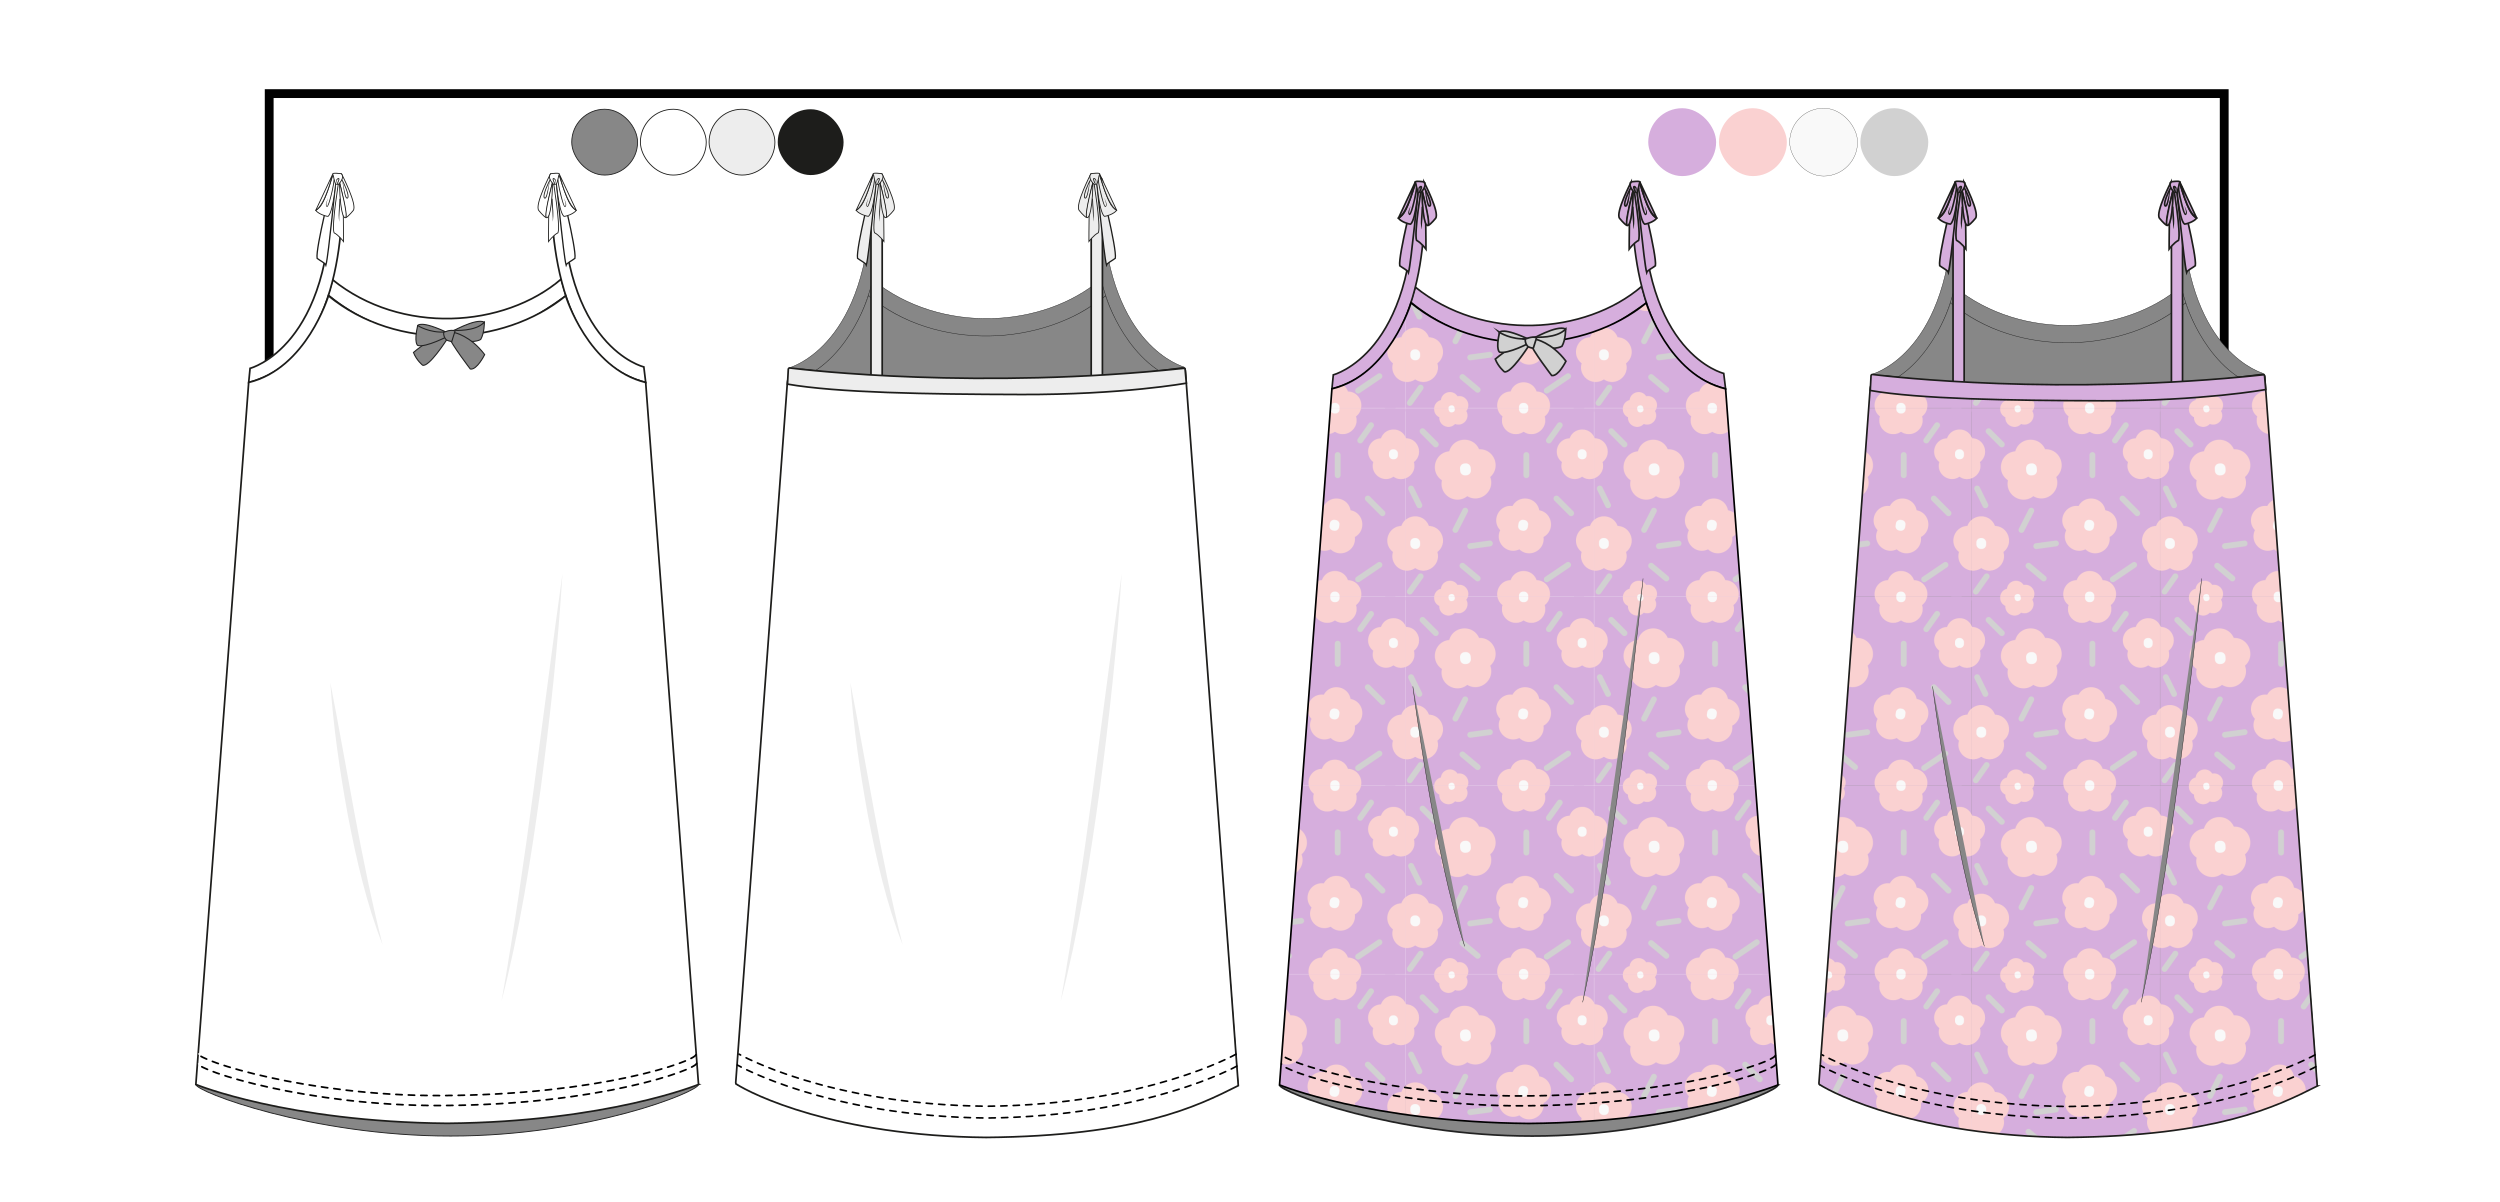 <?xml version="1.0" encoding="UTF-8"?> <svg xmlns="http://www.w3.org/2000/svg" xmlns:xlink="http://www.w3.org/1999/xlink" id="tabla_de_medidas" data-name="tabla de medidas" viewBox="0 0 1985.07 954.44"><defs><pattern id="Motivo_nuevo_3" data-name="Motivo nuevo 3" x="0" y="0" width="453.54" height="453.54" patternTransform="translate(-5775.63 -1024.18) scale(.33)" patternUnits="userSpaceOnUse" viewBox="0 0 453.54 453.54"><g><rect x="0" y="0" width="453.54" height="453.54" fill="none"></rect><g><g><path d="M124.49,425.96h0s0,0,0,0c19.75-4.51,33.73,18.88,20.41,34.14h0s0,0,0,0c10.39,17.38-7.53,37.91-26.16,29.96h0s0,0,0,0c-13.32,15.26-38.39,4.56-36.58-15.62h0s0,0,0,0c-18.63-7.95-16.19-35.1,3.55-39.61h0s0,0,0,0c1.81-20.17,28.38-26.25,38.77-8.86Z" fill="#fad1d1" stroke="#fad1d1" stroke-miterlimit="10" stroke-width="1.71"></path><path d="M113.4,462.97l-1.62.37c-3.5.8-6.99-1.39-7.79-4.89l-.75-3.27c-.8-3.5,1.39-6.99,4.89-7.79l1.62-.37c3.5-.8,6.99,1.39,7.79,4.89l.75,3.27c.8,3.5-1.39,6.99-4.89,7.79Z" fill="#f9f9f9"></path></g><g><path d="M314.27,414.76h0s0,0,0,0c30.9,0,43.74,39.54,18.75,57.7h0s0,0,0,0c9.55,29.39-24.09,53.82-49.08,35.66h0s0,0,0,0c-25,18.16-58.63-6.27-49.08-35.66h0s0,0,0,0c-25-18.16-12.15-57.7,18.75-57.7h0c9.55-29.39,51.12-29.39,60.67,0Z" fill="#fad1d1" stroke="#fad1d1" stroke-miterlimit="10" stroke-width="2.61"></path><rect x="272.74" y="441.06" width="22.38" height="24.97" rx="9.93" ry="9.93" fill="#f9f9f9"></rect></g></g><g><rect x="404.97" y="0" width="478.08" height="461.57" fill="#d6aedd"></rect><g><path d="M453.84,73.46h0s0,0,0,0c29.65,0,41.98,37.94,17.99,55.37h0s0,0,0,0c9.16,28.2-23.11,51.65-47.1,34.22h0s0,0,0,0c-23.99,17.43-56.26-6.02-47.1-34.22h0s0,0,0,0c-23.99-17.43-11.66-55.37,17.99-55.37h0c9.16-28.2,49.06-28.2,58.22,0Z" fill="#fad1d1" stroke="#fad1d1" stroke-miterlimit="10" stroke-width="2.5"></path><rect x="413.99" y="98.69" width="21.48" height="23.96" rx="9.53" ry="9.53" fill="#f9f9f9"></rect></g><path d="M508.49,284.62h0s0,0,0,0c32.42,0,45.9,41.48,19.67,60.54h0s0,0,0,0c10.02,30.83-25.27,56.47-51.5,37.41h0s0,0,0,0c-26.23,19.05-61.51-6.58-51.5-37.41h0s0,0,0,0c-26.23-19.05-12.75-60.54,19.67-60.54h0c10.02-30.83,53.64-30.83,63.65,0Z" fill="#fad1d1" stroke="#fad1d1" stroke-miterlimit="10" stroke-width="2.74"></path></g><g><rect x="-48.57" y="0" width="478.08" height="461.57" fill="#d6aedd"></rect><g><line x1="290.52" y1="112.37" x2="290.52" y2="161" fill="#d1d1d1"></line><line x1="290.52" y1="112.37" x2="290.52" y2="161" fill="none" stroke="#d1d1d1" stroke-linecap="round" stroke-miterlimit="10" stroke-width="14"></line></g><g><line x1="143.44" y1="246.3" x2="119.81" y2="292.69" fill="#d1d1d1"></line><line x1="143.44" y1="246.3" x2="119.81" y2="292.69" fill="none" stroke="#d1d1d1" stroke-linecap="round" stroke-miterlimit="10" stroke-width="14"></line></g><g><line x1="155.43" y1="331.65" x2="202.77" y2="325.2" fill="#d1d1d1"></line><line x1="155.43" y1="331.65" x2="202.77" y2="325.2" fill="none" stroke="#d1d1d1" stroke-linecap="round" stroke-miterlimit="10" stroke-width="14"></line></g><g><line x1="136.72" y1="378.79" x2="173.39" y2="409.42" fill="#d1d1d1"></line><line x1="136.72" y1="378.79" x2="173.39" y2="409.42" fill="none" stroke="#d1d1d1" stroke-linecap="round" stroke-miterlimit="10" stroke-width="14"></line></g><g><line x1="370.86" y1="40.67" x2="344.82" y2="77.44" fill="#d1d1d1"></line><line x1="370.86" y1="40.67" x2="344.82" y2="77.44" fill="none" stroke="#d1d1d1" stroke-linecap="round" stroke-miterlimit="10" stroke-width="14"></line></g><g><line x1="40.76" y1="55.12" x2="72.62" y2="86.98" fill="#d1d1d1"></line><line x1="40.76" y1="55.12" x2="72.62" y2="86.98" fill="none" stroke="#d1d1d1" stroke-linecap="round" stroke-miterlimit="10" stroke-width="14"></line></g><g><line x1="13.17" y1="192.99" x2="33.07" y2="233.42" fill="#d1d1d1"></line><line x1="13.17" y1="192.99" x2="33.07" y2="233.42" fill="none" stroke="#d1d1d1" stroke-linecap="round" stroke-miterlimit="10" stroke-width="14"></line></g><g><line x1="36.14" y1="404.29" x2="10.1" y2="441.06" fill="#d1d1d1"></line><line x1="36.14" y1="404.29" x2="10.1" y2="441.06" fill="none" stroke="#d1d1d1" stroke-linecap="round" stroke-miterlimit="10" stroke-width="14"></line></g><g><line x1="362.93" y1="217.09" x2="398.35" y2="252.51" fill="#d1d1d1"></line><line x1="362.93" y1="217.09" x2="398.35" y2="252.51" fill="none" stroke="#d1d1d1" stroke-linecap="round" stroke-miterlimit="10" stroke-width="14"></line></g><g><line x1="390.95" y1="376.77" x2="339.7" y2="411.44" fill="#d1d1d1"></line><line x1="390.95" y1="376.77" x2="339.7" y2="411.44" fill="none" stroke="#d1d1d1" stroke-linecap="round" stroke-miterlimit="10" stroke-width="14"></line></g><g><path d="M175.82,100.1h0s0,0,0,0c35.48-2.4,53.31,42.01,26.01,64.81h0s0,0,0,0c13.25,33.01-23.48,63.68-53.6,44.77h0s0,0,0,0c-27.3,22.8-67.82-2.65-59.14-37.14h0s0,0,0,0c-30.12-18.92-18.44-65.32,17.05-67.72h0s0,0,0,0c8.68-34.49,56.43-37.72,69.68-4.71Z" fill="#fad1d1" stroke="#fad1d1" stroke-miterlimit="10" stroke-width="3"></path><path d="M146.41,161.23l-2.9.2c-6.3.43-11.75-4.33-12.17-10.63l-.4-5.87c-.43-6.3,4.33-11.75,10.63-12.17l2.9-.2c6.3-.43,11.75,4.33,12.17,10.63l.4,5.87c.43,6.3-4.33,11.75-10.63,12.17Z" fill="#f9f9f9"></path></g><g><path d="M320.43,246.49h0s0,0,0,0c31.83,5.04,38.61,47.86,9.9,62.49h0s0,0,0,0c5.04,31.83-33.58,51.51-56.37,28.73h0s0,0,0,0c-28.71,14.63-59.37-16.02-44.74-44.73h0s0,0,0,0c-22.79-22.78-3.11-61.41,28.72-56.38h0s0,0,0,0c14.63-28.71,57.45-21.93,62.49,9.89Z" fill="#fad1d1" stroke="#fad1d1" stroke-miterlimit="10" stroke-width="2.72"></path><path d="M282.12,294.56l-2.6-.41c-5.65-.89-9.5-6.2-8.61-11.84l.83-5.27c.89-5.65,6.2-9.5,11.84-8.61l2.6.41c5.65.89,9.5,6.2,8.61,11.84l-.83,5.27c-.89,5.65-6.2,9.5-11.84,8.61Z" fill="#f9f9f9"></path></g><g><path d="M124.49-27.58h0s0,0,0,0c19.75-4.51,33.73,18.88,20.41,34.14h0s0,0,0,0c10.39,17.38-7.53,37.91-26.16,29.96h0s0,0,0,0c-13.32,15.26-38.39,4.56-36.58-15.62h0s0,0,0,0c-18.63-7.95-16.19-35.1,3.55-39.61h0s0,0,0,0c1.81-20.17,28.38-26.25,38.77-8.86Z" fill="#fad1d1" stroke="#fad1d1" stroke-miterlimit="10" stroke-width="1.71"></path><path d="M113.4,9.42l-1.62.37c-3.5.8-6.99-1.39-7.79-4.89l-.75-3.27c-.8-3.5,1.39-6.99,4.89-7.79l1.62-.37c3.5-.8,6.99,1.39,7.79,4.89l.75,3.27c.8,3.5-1.39,6.99-4.89,7.79Z" fill="#f9f9f9"></path></g><g><path d="M314.27-38.78h0s0,0,0,0c30.9,0,43.74,39.54,18.75,57.7h0s0,0,0,0c9.55,29.39-24.09,53.82-49.08,35.66h0s0,0,0,0c-25,18.16-58.63-6.27-49.08-35.66h0s0,0,0,0c-25-18.16-12.15-57.7,18.75-57.7h0c9.55-29.39,51.12-29.39,60.67,0Z" fill="#fad1d1" stroke="#fad1d1" stroke-miterlimit="10" stroke-width="2.61"></path><rect x="272.74" y="-12.48" width="22.38" height="24.97" rx="9.93" ry="9.93" fill="#f9f9f9"></rect></g><g><path d="M124.49,425.96h0s0,0,0,0c19.75-4.51,33.73,18.88,20.41,34.14h0s0,0,0,0c10.39,17.38-7.53,37.91-26.16,29.96h0s0,0,0,0c-13.32,15.26-38.39,4.56-36.58-15.62h0s0,0,0,0c-18.63-7.95-16.19-35.1,3.55-39.61h0s0,0,0,0c1.81-20.17,28.38-26.25,38.77-8.86Z" fill="#fad1d1" stroke="#fad1d1" stroke-miterlimit="10" stroke-width="1.71"></path><path d="M113.4,462.97l-1.62.37c-3.5.8-6.99-1.39-7.79-4.89l-.75-3.27c-.8-3.5,1.39-6.99,4.89-7.79l1.62-.37c3.5-.8,6.99,1.39,7.79,4.89l.75,3.27c.8,3.5-1.39,6.99-4.89,7.79Z" fill="#f9f9f9"></path></g><g><path d="M314.27,414.76h0s0,0,0,0c30.9,0,43.74,39.54,18.75,57.7h0s0,0,0,0c9.55,29.39-24.09,53.82-49.08,35.66h0s0,0,0,0c-25,18.16-58.63-6.27-49.08-35.66h0s0,0,0,0c-25-18.16-12.15-57.7,18.75-57.7h0c9.55-29.39,51.12-29.39,60.67,0Z" fill="#fad1d1" stroke="#fad1d1" stroke-miterlimit="10" stroke-width="2.61"></path><rect x="272.74" y="441.06" width="22.38" height="24.97" rx="9.93" ry="9.93" fill="#f9f9f9"></rect></g><g><path d="M.29,73.46h0s0,0,0,0c29.65,0,41.98,37.94,17.99,55.37h0s0,0,0,0c9.16,28.2-23.11,51.65-47.1,34.22h0s0,0,0,0c-23.99,17.43-56.26-6.02-47.1-34.22h0s0,0,0,0c-23.99-17.43-11.66-55.37,17.99-55.37h0c9.16-28.2,49.06-28.2,58.22,0Z" fill="#fad1d1" stroke="#fad1d1" stroke-miterlimit="10" stroke-width="2.5"></path><rect x="-39.56" y="98.69" width="21.48" height="23.96" rx="1.7" ry="1.7" fill="#f9f9f9"></rect></g><g><path d="M54.94,284.62h0s0,0,0,0c32.42,0,45.9,41.48,19.67,60.54h0s0,0,0,0c10.02,30.83-25.27,56.47-51.5,37.41h0s0,0,0,0c-26.23,19.05-61.51-6.58-51.5-37.41h0s0,0,0,0c-26.23-19.05-12.75-60.54,19.67-60.54h0c10.02-30.83,53.64-30.83,63.65,0Z" fill="#fad1d1" stroke="#fad1d1" stroke-miterlimit="10" stroke-width="2.74"></path><rect x="11.38" y="312.21" width="23.49" height="26.2" rx="10.42" ry="10.42" fill="#f9f9f9"></rect></g><g><path d="M453.84,73.46h0s0,0,0,0c29.65,0,41.98,37.94,17.99,55.37h0s0,0,0,0c9.16,28.2-23.11,51.65-47.1,34.22h0s0,0,0,0c-23.99,17.43-56.26-6.02-47.1-34.22h0s0,0,0,0c-23.99-17.43-11.66-55.37,17.99-55.37h0c9.16-28.2,49.06-28.2,58.22,0Z" fill="#fad1d1" stroke="#fad1d1" stroke-miterlimit="10" stroke-width="2.5"></path><rect x="413.99" y="98.69" width="21.48" height="23.96" rx="9.53" ry="9.53" fill="#f9f9f9"></rect></g><g><path d="M508.49,284.62h0s0,0,0,0c32.42,0,45.9,41.48,19.67,60.54h0s0,0,0,0c10.02,30.83-25.27,56.47-51.5,37.41h0s0,0,0,0c-26.23,19.05-61.51-6.58-51.5-37.41h0s0,0,0,0c-26.23-19.05-12.75-60.54,19.67-60.54h0c10.02-30.83,53.64-30.83,63.65,0Z" fill="#fad1d1" stroke="#fad1d1" stroke-miterlimit="10" stroke-width="2.74"></path><rect x="464.92" y="312.21" width="23.49" height="26.2" rx="10.42" ry="10.42" fill="#f9f9f9"></rect></g></g><g><path d="M.29,73.46h0s0,0,0,0c29.65,0,41.98,37.94,17.99,55.37h0s0,0,0,0c9.16,28.2-23.11,51.65-47.1,34.22h0s0,0,0,0c-23.99,17.43-56.26-6.02-47.1-34.22h0s0,0,0,0c-23.99-17.43-11.66-55.37,17.99-55.37h0c9.16-28.2,49.06-28.2,58.22,0Z" fill="#fad1d1" stroke="#fad1d1" stroke-miterlimit="10" stroke-width="2.5"></path><g><path d="M54.94,284.62h0s0,0,0,0c32.42,0,45.9,41.48,19.67,60.54h0s0,0,0,0c10.02,30.83-25.27,56.47-51.5,37.41h0s0,0,0,0c-26.23,19.05-61.51-6.58-51.5-37.41h0s0,0,0,0c-26.23-19.05-12.75-60.54,19.67-60.54h0c10.02-30.83,53.64-30.83,63.65,0Z" fill="#fad1d1" stroke="#fad1d1" stroke-miterlimit="10" stroke-width="2.74"></path><rect x="11.38" y="312.21" width="23.49" height="26.2" rx="10.42" ry="10.42" fill="#f9f9f9"></rect></g></g><rect x="404.97" y="-453.54" width="478.08" height="461.57" fill="#d6aedd"></rect><g><rect x="-48.57" y="-453.54" width="478.08" height="461.57" fill="#d6aedd"></rect><g><path d="M124.49-27.58h0s0,0,0,0c19.75-4.51,33.73,18.88,20.41,34.14h0s0,0,0,0c10.39,17.38-7.53,37.91-26.16,29.96h0s0,0,0,0c-13.32,15.26-38.39,4.56-36.58-15.62h0s0,0,0,0c-18.63-7.95-16.19-35.1,3.55-39.61h0s0,0,0,0c1.81-20.17,28.38-26.25,38.77-8.86Z" fill="#fad1d1" stroke="#fad1d1" stroke-miterlimit="10" stroke-width="1.71"></path><path d="M113.4,9.42l-1.62.37c-3.5.8-6.99-1.39-7.79-4.89l-.75-3.27c-.8-3.5,1.39-6.99,4.89-7.79l1.62-.37c3.5-.8,6.99,1.39,7.79,4.89l.75,3.27c.8,3.5-1.39,6.99-4.89,7.79Z" fill="#f9f9f9"></path></g><g><path d="M314.27-38.78h0s0,0,0,0c30.9,0,43.74,39.54,18.75,57.7h0s0,0,0,0c9.55,29.39-24.09,53.82-49.08,35.66h0s0,0,0,0c-25,18.16-58.63-6.27-49.08-35.66h0s0,0,0,0c-25-18.16-12.15-57.7,18.75-57.7h0c9.55-29.39,51.12-29.39,60.67,0Z" fill="#fad1d1" stroke="#fad1d1" stroke-miterlimit="10" stroke-width="2.61"></path><rect x="272.74" y="-12.48" width="22.38" height="24.97" rx="9.93" ry="9.93" fill="#f9f9f9"></rect></g></g></g></pattern></defs><g id="estampado_2" data-name="estampado 2"><polyline points="213.75 880.11 213.75 74.33 1766.09 74.33 1766.09 880.11" fill="none" stroke="#000" stroke-miterlimit="10" stroke-width="7"></polyline><path id="circulo" d="M554.66,861.09c0,5.74-86.59,40.96-196.81,40.96s-202.34-35.21-202.34-40.96" fill="#878787" stroke="#222" stroke-miterlimit="10" stroke-width=".75"></path><path d="M449.35,234.89c-48.54,34.82-58.11,29.48-95.45,33,0,0-47.4,4.17-93.42-33.63l3.67-12.07c54.23,43.84,136.02,38.34,181.43-.55l3.77,13.25Z" fill="#fff" stroke="#1d1d1b" stroke-miterlimit="10" stroke-width="1.38"></path><path d="M437.94,144.43c-.73,18.96-2.68,139.15,74.77,159.26l-1.49-12.34s-65.26-15.5-64.82-140.69c.01-3.69-2.4-6.96-5.93-8.02h0c-1.23-.37-2.47.51-2.52,1.79Z" fill="#fff" stroke="#1d1d1b" stroke-miterlimit="10" stroke-width="1.38"></path><path d="M271.56,145.01c.89,19.32,3.19,138.34-74.09,158.68l1.09-11.21s66.29-16.95,64.44-145.78c-.02-1.32.87-2.49,2.15-2.8l3.69-.91c1.34-.33,2.65.64,2.71,2.02Z" fill="#fff" stroke="#1d1d1b" stroke-miterlimit="10" stroke-width="1.38"></path><path id="del" d="M554.66,861.09s-72.24,29.67-199.37,30.88h-.41c-127.13-1.2-199.37-30.88-199.37-30.88l41.95-557.4c45.88-11.08,63.33-68.81,63.33-68.81,54.49,44.66,138.69,40.4,188.37.06,0,0,17.66,57.67,63.53,68.75l41.95,557.4Z" fill="#fff" stroke="#1d1d1b" stroke-miterlimit="10" stroke-width="1.38"></path><path d="M553.11,844.37c-.55,4.85-75.88,32.9-202.66,33.46-106.32.47-193.39-27.74-193.39-33.48" fill="#fff" stroke="#000" stroke-dasharray="4.95" stroke-linecap="round" stroke-miterlimit="10" stroke-width="1.38"></path><path d="M552.55,837.46c-.7,5.17-75.33,31.9-202.1,32.46-106.32.47-193.39-27.74-193.39-33.48" fill="#fff" stroke="#000" stroke-dasharray="4.95" stroke-linecap="round" stroke-miterlimit="10" stroke-width="1.38"></path><g><path d="M356.33,264.65s21.4-12.56,28.28-8.84l-6.14,9.28-45.9,3.08-.94-9.7s2.5-4.57,24.7,6.17Z" fill="#878787" stroke="#222" stroke-miterlimit="10" stroke-width=".86"></path><path d="M360.73,262.28s16.81,1.23,23.88-6.47c0,0,.1,8.51-2.92,13.75,0,0-6.91,4.57-22.62-1.55-2.84-1.23-4.49,1.96-4.49,1.96,0,0-13.91,21.76-19.03,20.01,0,0-4.83-3.86-7.27-10.14,0,0,19.41-15.98,25.17-16.26l7.28-1.32Z" fill="#878787" stroke="#222" stroke-miterlimit="10" stroke-width=".86"></path><path d="M331.63,258.48s9.29,6.05,21.81,5.12l7.07.41s12.89,2.32,24.34,17.55c0,0-6.12,12.45-11.41,11.46,0,0-14.92-19.37-17.41-26.26,0,0-17.92,9.38-24.31,7.56,0,0-3.28-1.74-.1-15.83Z" fill="#878787" stroke="#222" stroke-miterlimit="10" stroke-width=".86"></path><path d="M352.27,263.92s5.57-2.7,9.07-1.12c0,0-1.75,5.34-2.61,8.31,0,0-1.49.08-4.16-1.12,0,0-2.5-1.96-2.31-6.07Z" fill="#878787" stroke="#222" stroke-miterlimit="10" stroke-width=".86"></path></g><g><path d="M446.62,455.55s-21.35,218.76-48.39,339.38" fill="#fff"></path><path d="M446.62,455.55c-3.51,56.88-9.82,114.15-17.3,170.67-7.86,56.53-16.76,113.42-31.09,168.71,19.77-112.23,32.57-226.55,48.39-339.38h0Z" fill="#ededed"></path></g><g><path d="M262.27,541.96s16.92,134.38,41.51,208.16" fill="#fff"></path><path d="M262.27,541.96c13.54,69.32,24.14,139.65,41.51,208.16-13.01-32.98-20.85-67.98-27.57-102.72-6.37-34.77-11.54-70.16-13.94-105.44h0Z" fill="#ededed"></path></g><g><path d="M271.16,142.08c1.61,4.03,1.61,49.74,1.61,49.74,0,0-3.76-5.11-7.53-6.99-2.15-5.91,4.03-42.75,4.03-42.75" fill="#fff" stroke="#1d1d1b" stroke-miterlimit="10" stroke-width=".69"></path><path d="M264.17,143.42s-13.72,53.65-12.38,61.72c2.42,1.88,6.47,3.76,7.01,5.37,2.15-8.07,8.05-69.25,8.05-69.25l-2.69,2.15Z" fill="#fff" stroke="#1d1d1b" stroke-miterlimit="10" stroke-width="1.04"></path><path d="M271.19,138.03s12.79,24.68,9.3,29.1c-2.47,3.13-6.26,6.65-5.92,5.41,1.06-3.85-6.2-33.08-6.2-33.08l2.82-1.44Z" fill="#fff" stroke="#1d1d1b" stroke-miterlimit="10" stroke-width=".69"></path><path d="M264.48,138.46c-7.21,23.02-9.36,25.7-13.78,28.6,2.21,2.86,8.08,4.78,9.83,4.74,4.57-4.2,6.04-30.08,6.79-31.94l.75-1.86-3.59.44Z" fill="#fff" stroke="#1d1d1b" stroke-miterlimit="10" stroke-width=".69"></path><path d="M250.7,167.06l13.39-28.6s-5.7,24.14-13.39,28.6Z" fill="#fff" stroke="#1d1d1b" stroke-linejoin="round" stroke-width=".69"></path><path d="M274.37,172.86s-4.09,2.9-4.88-28.21c0,0,7.25,26.49,4.88,28.21Z" fill="#fff" stroke="#1d1d1b" stroke-miterlimit="10" stroke-width=".69"></path><path d="M270.94,137.93s-7.53-1.1-6.72.4c.92,1.71.66,4.35,2.24,7.78,1.88.54,1.98.53,1.98.53,0,0,6-5.47,2.5-8.7Z" fill="#fff" stroke="#1d1d1b" stroke-miterlimit="10" stroke-width=".69"></path><g><path d="M271.29,142.53c1.32,1.71,6.9,13.73,4.52,14.78-2.37,1.06-3.52-15.58-4.58-14.53" fill="#fff"></path><path d="M275.48,156.98c-.32-.23-.58-.82-.77-1.3-.19-.51-.35-1.03-.49-1.54-.28-1.02-.49-1.99-.69-2.9-.38-1.83-.7-3.38-.96-4.65-.27-1.27-.5-2.24-.71-2.88-.19-.65-.42-.94-.43-.92.37-.12,1.08,5.42,1.39,7.35.25,1.54.54,3.2.91,4.58.39,1.37.77,2.54,1.53,2.91.25.12.59.07.79-.07.22-.12.38-.32.46-.52.19-.4.21-.78.21-1.15,0-.73-.14-1.42-.29-2.1-.32-1.35-.77-2.65-1.25-3.93-.49-1.28-1.03-2.54-1.6-3.78-.59-1.24-1.16-2.47-1.95-3.66l-.55.4c.72,1.08,1.32,2.35,1.9,3.57.58,1.24,1.11,2.49,1.6,3.77.48,1.27.92,2.56,1.23,3.88.15.65.26,1.32.26,1.95-.01.31-.05.63-.17.83-.04.04-.07.08-.1.12-.04.02-.08.05-.12.07-.07.02-.1.02-.19-.03Z" fill="#1d1d1b" stroke="#1d1d1b" stroke-width=".02"></path></g><g><path d="M265.28,142.53c0,3.82-4.5,23.22-5.81,21.51-1.32-1.71.13-3.82,1.06-7.12" fill="#fff"></path><path d="M261.88,157.81c-.62,2.16-1.16,4.14-1.92,5.65-.09.17-.23.36-.3.4-.04,0,.07.02.03.01-.03-.03-.1-.14-.15-.21-.2-.31-.32-.65-.36-.99-.07-.69.09-1.36.25-1.94.35-1.17.62-2.07.8-2.68.17-.62.24-.94.24-.94,0,0-.11.31-.28.8-.19.49-.44,1.15-.72,1.88-.27.72-.58,1.51-.67,2.29-.13.78.13,1.53.41,1.94.05.08.08.18.26.28.18.11.41.02.5-.06.21-.16.31-.33.42-.5.21-.34.38-.69.53-1.04.3-.7.55-1.4.77-2.03.43-1.28.73-2.33.87-2.8.69-2.5,1.29-5.01,1.83-7.55.51-2.54,1.07-5.05,1.24-7.7h-.68c-.16,2.51-.72,5.09-1.23,7.61-.54,2.54-1.14,5.06-1.83,7.56Z" fill="#1d1d1b" stroke="#1d1d1b" stroke-width=".02"></path></g><g><path d="M269.89,157.73c.13,4.22-1.33,13.82-.4,18.43" fill="#fff"></path><path d="M269.03,167.28c-.18,2.76-.13,4.97.03,6.47.16,1.5.41,2.28.41,2.28,0,0-.1-.8-.12-1.74-.01-.94.03-2.02.05-2.59.09-1.8.26-3.86.3-4.45.18-3.15.55-6.27.53-9.47l-.68.02c.02,3.13-.34,6.31-.52,9.48Z" fill="#1d1d1b" stroke="#1d1d1b" stroke-width=".02"></path></g><g><path d="M267.64,146.24c.79-1.58,2.51-5.27.66-4.35-1.85.92-.92,3.03-1.32,4.09" fill="#fff"></path><path d="M268.45,141.47c-.83.29-1.39.98-1.5,1.63-.15.64-.06,1.16-.02,1.56.05.41.09.71.09.92,0,.21-.02.32-.02.32,0,0,.05-.1.09-.27.05-.17.07-.41.1-.67.04-.52.09-1.1.16-1.38.1-.45.32-.87.62-1.1.29-.24.61-.36.71-.39.18,0,.12-.11.1-.01.03.09.01.3-.02.48-.07.38-.21.78-.36,1.17-.3.78-.66,1.55-1.04,2.31l.61.3c.39-.78.75-1.57,1.07-2.4.15-.42.3-.83.39-1.3.04-.24.08-.47-.01-.81-.04-.17-.24-.4-.46-.43-.21-.04-.36,0-.49.04Z" fill="#1d1d1b" stroke="#1d1d1b" stroke-width=".02"></path></g></g><g><path d="M437.13,142.08c-1.61,4.03-1.61,49.74-1.61,49.74,0,0,3.76-5.11,7.53-6.99,2.15-5.91-4.03-42.75-4.03-42.75" fill="#fff" stroke="#1d1d1b" stroke-miterlimit="10" stroke-width=".69"></path><path d="M444.13,143.42s13.72,53.65,12.38,61.72c-2.42,1.88-6.47,3.76-7.01,5.37-2.15-8.07-8.05-69.25-8.05-69.25l2.69,2.15Z" fill="#fff" stroke="#1d1d1b" stroke-miterlimit="10" stroke-width="1.04"></path><path d="M437.1,138.03s-12.79,24.68-9.3,29.1c2.47,3.13,6.26,6.65,5.92,5.41-1.06-3.85,6.2-33.08,6.2-33.08l-2.82-1.44Z" fill="#fff" stroke="#1d1d1b" stroke-miterlimit="10" stroke-width=".69"></path><path d="M443.81,138.46c7.21,23.02,9.36,25.7,13.78,28.6-2.21,2.86-8.08,4.78-9.83,4.74-4.57-4.2-6.04-30.08-6.79-31.94l-.75-1.86,3.59.44Z" fill="#fff" stroke="#1d1d1b" stroke-miterlimit="10" stroke-width=".69"></path><path d="M457.59,167.06l-13.39-28.6s5.7,24.14,13.39,28.6Z" fill="#fff" stroke="#1d1d1b" stroke-linejoin="round" stroke-width=".69"></path><path d="M433.93,172.86s4.09,2.9,4.88-28.21c0,0-7.25,26.49-4.88,28.21Z" fill="#fff" stroke="#1d1d1b" stroke-miterlimit="10" stroke-width=".69"></path><path d="M437.35,137.93s7.53-1.1,6.72.4c-.92,1.71-.66,4.35-2.24,7.78-1.88.54-1.98.53-1.98.53,0,0-6-5.47-2.5-8.7Z" fill="#fff" stroke="#1d1d1b" stroke-miterlimit="10" stroke-width=".69"></path><g><path d="M437,142.53c-1.32,1.71-6.9,13.73-4.52,14.78,2.37,1.06,3.52-15.58,4.58-14.53" fill="#fff"></path><path d="M433.17,157.54c.35-.24.51-.53.66-.81.15-.28.26-.55.36-.83.2-.55.35-1.09.49-1.61.26-1.05.45-2.03.62-2.96.33-1.84.55-3.42.74-4.7.19-1.28.34-2.26.49-2.91.13-.66.32-.96.34-.95-.37-.13-1.42,5.37-1.82,7.27-.32,1.52-.67,3.16-1.07,4.5-.2.67-.41,1.26-.63,1.71-.21.45-.47.72-.57.75-.09.06-.28-.05-.38-.26-.11-.22-.15-.53-.14-.85,0-.63.12-1.29.27-1.94.31-1.3.75-2.58,1.23-3.85.48-1.26,1.01-2.51,1.59-3.74.58-1.21,1.17-2.47,1.88-3.55l-.55-.4c-.8,1.2-1.36,2.43-1.96,3.69-.58,1.25-1.12,2.52-1.61,3.81-.49,1.29-.94,2.6-1.25,3.97-.15.68-.28,1.38-.27,2.12.02.37.04.76.27,1.16.07.09.14.19.23.27.1.07.2.14.32.2.25.11.59.06.79-.08Z" fill="#1d1d1b" stroke="#1d1d1b" stroke-width=".02"></path></g><g><path d="M443.01,142.53c0,3.82,4.5,23.22,5.81,21.51,1.32-1.71-.13-3.82-1.06-7.12" fill="#fff"></path><path d="M445.77,157.99c.63,2.19,1.19,4.13,2.08,5.76.14.2.23.4.52.59.13.12.5.08.6-.08.11-.13.14-.2.21-.3.23-.39.36-.81.38-1.22.03-.81-.19-1.49-.38-2.08-.42-1.17-.8-2.02-1.02-2.62-.22-.6-.34-.91-.34-.91,0,0,.09.32.22.82.16.5.37,1.18.6,1.92.23.73.48,1.53.52,2.26.07.73-.19,1.33-.44,1.67-.05.08-.11.15-.1.13.03.06,0,.03.02,0,0,0-.02-.01-.04-.02-.09-.07-.19-.23-.28-.38-.17-.31-.32-.65-.45-1-.27-.69-.49-1.38-.69-2.02-.39-1.27-.67-2.33-.79-2.79-.68-2.48-1.28-4.99-1.82-7.51-.51-2.51-1.07-5.07-1.22-7.57h-.68c.17,2.68.74,5.21,1.25,7.77.55,2.55,1.15,5.08,1.85,7.59Z" fill="#1d1d1b" stroke="#1d1d1b" stroke-width=".02"></path></g><g><path d="M438.4,157.73c-.13,4.22,1.33,13.82.4,18.43" fill="#fff"></path><path d="M438.6,167.32c.18,2.75.3,4.93.31,6.42.01,1.49-.08,2.3-.08,2.3,0,0,.19-.78.31-1.73.11-.94.18-2.03.2-2.6.06-1.81-.03-3.9-.06-4.49-.18-3.15-.54-6.3-.53-9.41l-.68-.02c-.02,3.23.36,6.37.54,9.54Z" fill="#1d1d1b" stroke="#1d1d1b" stroke-width=".02"></path></g><g><path d="M440.65,146.24c-.79-1.58-2.51-5.27-.66-4.35,1.85.92.92,3.03,1.32,4.09" fill="#fff"></path><path d="M439.64,142.1c.59.22,1.02.65,1.17,1.15.18.49.19,1,.23,1.4.03.41.08.73.14.94.06.21.12.31.12.31,0,0-.03-.11-.03-.28-.01-.17,0-.41.03-.66.06-.51.12-1.11.08-1.44-.03-.52-.25-1.12-.63-1.48-.37-.37-.74-.52-.94-.59-.14-.03-.29-.08-.52,0-.23.07-.38.3-.42.46-.08.33-.03.56,0,.79.09.46.24.87.39,1.29.31.82.68,1.6,1.07,2.38l.61-.3c-.38-.77-.75-1.54-1.05-2.33-.15-.39-.28-.79-.36-1.18-.04-.19-.04-.39-.02-.47.02-.04-.02.01-.02,0,0,0,.07,0,.14.03Z" fill="#1d1d1b" stroke="#1d1d1b" stroke-width=".02"></path></g></g><g><g><path d="M878.05,234.89c-48.54,34.82-58.11,29.48-95.45,33,0,0-47.4,4.17-93.42-33.63l3.67-12.07c54.23,43.84,136.02,38.34,181.43-.55l3.77,13.25Z" fill="#878787" stroke="#222" stroke-miterlimit="10" stroke-width=".35"></path><path d="M866.63,144.43c-.73,18.95-2.68,139.15,74.77,159.26v-10.43c0-.85-.54-1.61-1.35-1.87-9.45-3.08-65.37-26.12-64.96-140.73.01-3.69-2.4-6.96-5.93-8.02h0c-1.23-.37-2.47.51-2.52,1.79Z" fill="#878787" stroke="#222" stroke-miterlimit="10" stroke-width=".35"></path><path d="M700.25,145.01c.89,19.32,3.19,138.34-74.09,158.68l-.19-10.73c0-.41.25-.78.65-.9,6.96-2.13,66.82-24.02,65.07-145.36-.02-1.32.87-2.49,2.15-2.8l3.69-.91c1.34-.33,2.65.64,2.71,2.02Z" fill="#878787" stroke="#222" stroke-miterlimit="10" stroke-width=".35"></path><path id="del-2" data-name="del" d="M983.35,861.09s-72.24,29.67-199.37,30.88h-.41c-127.13-1.2-199.37-30.88-199.37-30.88l41.95-557.4c45.88-11.08,63.33-68.81,63.33-68.81,54.49,44.66,138.69,40.4,188.37.06,0,0,17.66,57.67,63.53,68.75l41.95,557.4Z" fill="#878787" stroke="#222" stroke-miterlimit="10" stroke-width=".35"></path></g><path d="M691.59,144.21v155.09c0,2.43,1.99,4.39,4.45,4.39h0c2.46,0,4.45-1.97,4.45-4.39v-155.09c0-2.57-2.23-4.59-4.83-4.38h0c-2.3.19-4.08,2.09-4.08,4.38Z" fill="#ededed" stroke="#1d1d1b" stroke-miterlimit="10" stroke-width="1.37"></path><path d="M866.45,144.21v155.09c0,2.43,1.99,4.39,4.45,4.39h0c2.46,0,4.45-1.97,4.45-4.39v-155.09c0-2.57-2.23-4.59-4.83-4.38h0c-2.3.19-4.08,2.09-4.08,4.38Z" fill="#ededed" stroke="#1d1d1b" stroke-miterlimit="10" stroke-width="1.37"></path><path id="del-3" data-name="del" d="M983.24,862.04h0c-33.58,16.87-80.55,39.96-200.2,41.12h0c-119.94-1.16-186.34-34.57-198.28-42.3-.39-.25-.61-.69-.57-1.16l40.98-555.71c.48-6.48,6.26-11.25,12.71-10.51,194.68,22.55,106.53,22.67,300.94-1.29,1.2-.15,2.3.76,2.39,1.99,0,0,31.53,425.89,42.03,567.85Z" fill="#fff" stroke="#1d1d1b" stroke-linecap="round" stroke-miterlimit="10" stroke-width="1.39"></path><path id="del-4" data-name="del" d="M982.05,846.55s-71.41,39.98-198.44,41.19h0c-127.03-1.2-198.1-42.07-198.1-42.07" fill="none" stroke="#000" stroke-dasharray="4.94" stroke-linecap="round" stroke-miterlimit="10" stroke-width="1.33"></path><path id="del-5" data-name="del" d="M981.39,837.07s-70.74,40.12-197.78,41.32h0c-127.03-1.2-196.81-41.36-196.81-41.36" fill="none" stroke="#000" stroke-dasharray="4.94" stroke-linecap="round" stroke-miterlimit="10" stroke-width="1.33"></path><path d="M810.53,313.26c-74.66-.19-146.4-1.45-185.23-8.25l.62-11.77c.03-.65.61-1.13,1.25-1.05,14.01,1.72,150.11,17.49,312.85.26.5-.05.95.31.99.82l.98,10.98s-50.28,9.23-131.45,9.02Z" fill="#ededed" stroke="#1d1d1b" stroke-miterlimit="10" stroke-width="1.38"></path><g><path d="M700.26,142.02c1.61,4.03,1.61,49.74,1.61,49.74,0,0-3.76-5.11-7.53-6.99-2.15-5.91,4.03-42.75,4.03-42.75" fill="#ededed" stroke="#1d1d1b" stroke-miterlimit="10" stroke-width=".69"></path><path d="M693.27,143.37s-13.72,53.65-12.38,61.72c2.42,1.88,6.47,3.76,7.01,5.37,2.15-8.07,8.05-69.25,8.05-69.25l-2.69,2.15Z" fill="#ededed" stroke="#1d1d1b" stroke-miterlimit="10" stroke-width="1.04"></path><path d="M700.29,137.98s12.79,24.68,9.3,29.1c-2.47,3.13-6.26,6.65-5.92,5.41,1.06-3.85-6.2-33.08-6.2-33.08l2.82-1.44Z" fill="#ededed" stroke="#1d1d1b" stroke-miterlimit="10" stroke-width=".69"></path><path d="M693.58,138.41c-7.21,23.02-9.36,25.7-13.78,28.6,2.21,2.86,8.08,4.78,9.83,4.74,4.57-4.2,6.04-30.08,6.79-31.94l.75-1.86-3.59.44Z" fill="#ededed" stroke="#1d1d1b" stroke-miterlimit="10" stroke-width=".69"></path><path d="M679.8,167.01l13.39-28.6s-5.7,24.14-13.39,28.6Z" fill="#ededed" stroke="#1d1d1b" stroke-linejoin="round" stroke-width=".69"></path><path d="M703.47,172.81s-4.09,2.9-4.88-28.21c0,0,7.25,26.49,4.88,28.21Z" fill="#ededed" stroke="#1d1d1b" stroke-miterlimit="10" stroke-width=".69"></path><path d="M700.04,137.88s-7.53-1.1-6.72.4c.92,1.71.66,4.35,2.24,7.78,1.88.54,1.98.53,1.98.53,0,0,6-5.47,2.5-8.7Z" fill="#ededed" stroke="#1d1d1b" stroke-miterlimit="10" stroke-width=".69"></path><g><path d="M700.39,142.48c1.32,1.71,6.9,13.73,4.52,14.78-2.37,1.06-3.52-15.58-4.58-14.53" fill="#ededed"></path><path d="M704.58,156.93c-.32-.23-.58-.82-.77-1.3-.19-.51-.35-1.03-.49-1.54-.28-1.02-.49-1.99-.69-2.9-.38-1.83-.7-3.38-.96-4.65-.27-1.27-.51-2.24-.71-2.88-.19-.65-.42-.94-.43-.92.37-.12,1.08,5.42,1.39,7.35.25,1.54.54,3.2.91,4.58.39,1.37.77,2.54,1.53,2.91.25.12.59.07.79-.07.22-.12.38-.33.46-.52.19-.4.21-.78.21-1.15,0-.73-.14-1.42-.29-2.1-.32-1.35-.77-2.65-1.25-3.94-.49-1.28-1.03-2.54-1.6-3.78-.59-1.24-1.16-2.47-1.95-3.66l-.55.4c.72,1.09,1.32,2.35,1.9,3.57.58,1.24,1.11,2.49,1.6,3.77.48,1.27.92,2.56,1.23,3.88.15.65.26,1.32.26,1.95-.01.31-.05.63-.17.83-.04.04-.07.08-.1.12-.04.02-.08.05-.12.07-.07.02-.1.02-.19-.03Z" fill="#1d1d1b" stroke="#1d1d1b" stroke-width=".02"></path></g><g><path d="M694.38,142.48c0,3.82-4.5,23.22-5.81,21.51-1.32-1.71.13-3.82,1.06-7.12" fill="#ededed"></path><path d="M690.98,157.76c-.62,2.16-1.16,4.14-1.92,5.65-.09.17-.23.36-.3.4-.04,0,.07.02.03.01-.03-.03-.1-.14-.15-.2-.2-.31-.32-.65-.36-.99-.07-.69.09-1.36.24-1.94.35-1.17.62-2.07.8-2.68.17-.61.24-.94.24-.94,0,0-.11.31-.28.8-.19.49-.44,1.15-.72,1.88-.27.72-.58,1.51-.67,2.29-.13.78.13,1.53.41,1.94.05.08.08.18.26.29.18.11.41.02.5-.06.21-.16.31-.33.42-.5.21-.34.38-.69.53-1.04.3-.7.55-1.4.77-2.03.43-1.28.73-2.33.87-2.8.69-2.5,1.29-5.01,1.83-7.55.51-2.54,1.07-5.05,1.24-7.7h-.68c-.16,2.51-.72,5.09-1.23,7.61-.54,2.54-1.14,5.06-1.83,7.56Z" fill="#1d1d1b" stroke="#1d1d1b" stroke-width=".02"></path></g><g><path d="M698.99,157.67c.13,4.22-1.33,13.82-.4,18.43" fill="#ededed"></path><path d="M698.13,167.23c-.18,2.76-.13,4.97.03,6.47.16,1.5.41,2.28.41,2.28,0,0-.1-.8-.12-1.74-.01-.94.03-2.02.06-2.59.09-1.8.26-3.86.3-4.45.18-3.15.55-6.27.53-9.47l-.68.02c.02,3.13-.34,6.31-.52,9.48Z" fill="#1d1d1b" stroke="#1d1d1b" stroke-width=".02"></path></g><g><path d="M696.74,146.19c.79-1.58,2.51-5.27.66-4.35-1.85.92-.92,3.03-1.32,4.09" fill="#ededed"></path><path d="M697.55,141.42c-.83.29-1.39.98-1.5,1.63-.15.64-.06,1.16-.02,1.56.05.41.09.71.09.92,0,.21-.02.32-.02.32,0,0,.05-.1.09-.27.05-.17.07-.41.1-.67.04-.52.09-1.1.16-1.38.1-.45.32-.87.62-1.1.29-.24.61-.36.71-.39.18,0,.12-.11.1-.01.03.09.01.3-.02.48-.07.38-.21.78-.36,1.17-.3.78-.66,1.55-1.04,2.31l.61.3c.39-.78.75-1.57,1.07-2.4.15-.42.3-.83.39-1.3.04-.24.08-.47-.01-.81-.04-.17-.24-.4-.46-.43-.21-.04-.36,0-.49.04Z" fill="#1d1d1b" stroke="#1d1d1b" stroke-width=".02"></path></g></g><g><path d="M866.23,142.02c-1.61,4.03-1.61,49.74-1.61,49.74,0,0,3.76-5.11,7.53-6.99,2.15-5.91-4.03-42.75-4.03-42.75" fill="#ededed" stroke="#1d1d1b" stroke-miterlimit="10" stroke-width=".69"></path><path d="M873.22,143.37s13.72,53.65,12.38,61.72c-2.42,1.88-6.47,3.76-7.01,5.37-2.15-8.07-8.05-69.25-8.05-69.25l2.69,2.15Z" fill="#ededed" stroke="#1d1d1b" stroke-miterlimit="10" stroke-width="1.04"></path><path d="M866.2,137.98s-12.79,24.68-9.3,29.1c2.47,3.13,6.26,6.65,5.92,5.41-1.06-3.85,6.2-33.08,6.2-33.08l-2.82-1.44Z" fill="#ededed" stroke="#1d1d1b" stroke-miterlimit="10" stroke-width=".69"></path><path d="M872.91,138.41c7.21,23.02,9.36,25.7,13.78,28.6-2.21,2.86-8.08,4.78-9.83,4.74-4.57-4.2-6.04-30.08-6.79-31.94l-.75-1.86,3.59.44Z" fill="#ededed" stroke="#1d1d1b" stroke-miterlimit="10" stroke-width=".69"></path><path d="M886.69,167.01l-13.39-28.6s5.7,24.14,13.39,28.6Z" fill="#ededed" stroke="#1d1d1b" stroke-linejoin="round" stroke-width=".69"></path><path d="M863.02,172.81s4.09,2.9,4.88-28.21c0,0-7.25,26.49-4.88,28.21Z" fill="#ededed" stroke="#1d1d1b" stroke-miterlimit="10" stroke-width=".69"></path><path d="M866.45,137.88s7.53-1.1,6.72.4c-.92,1.71-.66,4.35-2.24,7.78-1.88.54-1.98.53-1.98.53,0,0-6-5.47-2.5-8.7Z" fill="#ededed" stroke="#1d1d1b" stroke-miterlimit="10" stroke-width=".69"></path><g><path d="M866.1,142.48c-1.32,1.71-6.9,13.73-4.52,14.78,2.37,1.06,3.52-15.58,4.58-14.53" fill="#ededed"></path><path d="M862.27,157.49c.35-.24.51-.53.66-.81.15-.28.26-.55.36-.83.2-.55.35-1.09.49-1.61.26-1.05.45-2.03.62-2.96.33-1.84.55-3.42.74-4.7.19-1.28.34-2.26.49-2.91.13-.66.32-.96.34-.95-.37-.13-1.42,5.37-1.82,7.27-.32,1.52-.67,3.16-1.07,4.5-.2.67-.41,1.26-.63,1.71-.21.45-.47.72-.57.75-.09.06-.28-.05-.38-.26-.11-.22-.15-.53-.14-.85,0-.63.12-1.29.27-1.94.31-1.3.75-2.58,1.23-3.85.48-1.26,1.01-2.51,1.59-3.74.58-1.21,1.17-2.47,1.88-3.55l-.55-.4c-.8,1.2-1.36,2.44-1.96,3.69-.58,1.25-1.12,2.52-1.61,3.81-.49,1.29-.94,2.6-1.25,3.97-.15.68-.28,1.38-.27,2.12.02.37.04.76.27,1.16.07.09.14.19.23.27.1.07.2.14.32.2.25.11.59.06.79-.08Z" fill="#1d1d1b" stroke="#1d1d1b" stroke-width=".02"></path></g><g><path d="M872.11,142.48c0,3.82,4.5,23.22,5.81,21.51,1.32-1.71-.13-3.82-1.06-7.12" fill="#ededed"></path><path d="M874.87,157.93c.63,2.19,1.19,4.13,2.08,5.76.14.2.23.4.52.59.13.12.5.08.6-.08.11-.13.14-.2.21-.3.23-.39.36-.81.38-1.22.03-.81-.19-1.49-.38-2.08-.42-1.17-.8-2.02-1.02-2.62-.22-.6-.34-.91-.34-.91,0,0,.09.32.22.82.16.5.37,1.18.6,1.92.23.73.48,1.53.52,2.26.07.73-.19,1.33-.44,1.67-.05.08-.11.15-.1.13.03.06,0,.03.02,0,0,0-.02-.01-.04-.02-.09-.07-.19-.23-.28-.38-.17-.31-.32-.65-.45-.99-.27-.69-.49-1.38-.69-2.02-.39-1.27-.67-2.33-.79-2.79-.68-2.48-1.28-4.99-1.82-7.51-.51-2.51-1.07-5.07-1.22-7.57h-.68c.17,2.68.74,5.21,1.25,7.77.55,2.55,1.15,5.08,1.85,7.59Z" fill="#1d1d1b" stroke="#1d1d1b" stroke-width=".02"></path></g><g><path d="M867.5,157.67c-.13,4.22,1.33,13.82.4,18.43" fill="#ededed"></path><path d="M867.7,167.27c.18,2.75.3,4.93.31,6.42.01,1.49-.08,2.3-.08,2.3,0,0,.19-.78.31-1.73.11-.94.18-2.03.2-2.6.06-1.81-.03-3.9-.06-4.49-.18-3.15-.54-6.3-.53-9.41l-.68-.02c-.02,3.23.36,6.37.54,9.54Z" fill="#1d1d1b" stroke="#1d1d1b" stroke-width=".02"></path></g><g><path d="M869.75,146.19c-.79-1.58-2.51-5.27-.66-4.35,1.85.92.92,3.03,1.32,4.09" fill="#ededed"></path><path d="M868.74,142.05c.59.22,1.02.65,1.17,1.15.18.49.19,1,.23,1.4.03.41.08.73.14.94.06.21.12.31.12.31,0,0-.03-.11-.03-.28-.01-.17,0-.41.03-.66.06-.51.12-1.11.08-1.44-.03-.52-.25-1.12-.63-1.48-.37-.37-.74-.52-.94-.59-.14-.03-.29-.08-.52,0-.23.07-.38.3-.41.46-.08.33-.03.56,0,.79.09.46.24.87.39,1.29.31.82.68,1.6,1.07,2.38l.61-.3c-.38-.76-.75-1.54-1.05-2.33-.15-.39-.28-.79-.36-1.18-.04-.19-.04-.39-.02-.47.02-.04-.02.01-.02,0,0,0,.07,0,.14.03Z" fill="#1d1d1b" stroke="#1d1d1b" stroke-width=".02"></path></g></g><path d="M675.2,541.96c13.54,69.32,24.14,139.65,41.51,208.16-13.01-32.98-20.85-67.98-27.57-102.72-6.37-34.77-11.54-70.16-13.94-105.44h0Z" fill="#ededed"></path><path d="M890.65,455.55c-3.51,56.88-9.82,114.15-17.3,170.67-7.86,56.53-16.76,113.42-31.09,168.71,19.77-112.23,32.57-226.55,48.39-339.38h0Z" fill="#ededed"></path></g><path id="circulo-2" data-name="circulo" d="M1411.77,861.45c0,5.69-85.86,40.61-195.15,40.61s-200.63-34.92-200.63-40.61" fill="#878787" stroke="#222" stroke-miterlimit="10" stroke-width="1.37"></path><path d="M1307.35,240.51c-48.13,34.53-57.62,29.23-94.65,32.72,0,0-47,4.13-92.63-33.35l3.64-11.97c53.78,43.47,134.88,38.01,179.9-.54l3.74,13.14Z" fill="#d6aedd" stroke="#1d1d1b" stroke-miterlimit="10" stroke-width="1.35"></path><path d="M1296.03,150.82c-.72,18.8-2.66,137.98,74.14,157.92l-1.48-12.23s-64.71-15.37-64.27-139.51c.01-3.66-2.38-6.9-5.88-7.95h0c-1.22-.37-2.45.51-2.5,1.78Z" fill="#d6aedd" stroke="#1d1d1b" stroke-miterlimit="10" stroke-width="1.35"></path><path d="M1131.05,151.4c.88,19.16,3.17,137.18-73.46,157.35l1.09-11.11s65.73-16.8,63.9-144.55c-.02-1.31.86-2.47,2.13-2.78l3.66-.9c1.33-.33,2.63.63,2.69,2Z" fill="#d6aedd" stroke="#1d1d1b" stroke-miterlimit="10" stroke-width="1.35"></path><path id="del-6" data-name="del" d="M1411.77,861.45s-71.63,29.42-197.69,30.62h-.41c-126.06-1.19-197.69-30.62-197.69-30.62l41.6-552.7c45.49-10.98,62.8-68.23,62.8-68.23,54.03,44.28,137.52,40.06,186.78.06,0,0,17.51,57.19,63,68.17l41.6,552.7Z" fill="url(#Motivo_nuevo_3)" stroke="#000" stroke-miterlimit="10" stroke-width="1.35"></path><path d="M1410.23,844.86c-.55,4.8-75.24,32.62-200.95,33.18-105.42.47-191.76-27.5-191.76-33.2" fill="none" stroke="#000" stroke-dasharray="4.9" stroke-linecap="round" stroke-miterlimit="10" stroke-width="1.37"></path><path d="M1409.68,838.02c-.69,5.13-74.69,31.63-200.4,32.19-105.42.47-191.76-27.5-191.76-33.2" fill="none" stroke="#000" stroke-dasharray="4.9" stroke-linecap="round" stroke-miterlimit="10" stroke-width="1.37"></path><g><path d="M1215.11,270.03s21.22-12.46,28.04-8.76l-6.09,9.21-45.51,3.05-.93-9.62s2.48-4.53,24.49,6.12Z" fill="#d1d1d1" stroke="#222" stroke-miterlimit="10" stroke-width="1.35"></path><path d="M1219.47,267.68s16.67,1.21,23.68-6.41c0,0,.1,8.44-2.9,13.64,0,0-6.85,4.53-22.43-1.53-2.82-1.22-4.45,1.95-4.45,1.95,0,0-13.8,21.57-18.87,19.84,0,0-4.79-3.82-7.21-10.05,0,0,19.24-15.84,24.95-16.12l7.22-1.31Z" fill="#d1d1d1" stroke="#222" stroke-miterlimit="10" stroke-width="1.35"></path><path d="M1190.62,263.91s9.21,6,21.63,5.08l7.02.41s12.78,2.3,24.13,17.4c0,0-6.07,12.35-11.31,11.36,0,0-14.8-19.21-17.27-26.04,0,0-17.77,9.3-24.1,7.49,0,0-3.25-1.73-.1-15.7Z" fill="#d1d1d1" stroke="#222" stroke-miterlimit="10" stroke-width="1.35"></path><path d="M1211.08,269.3s5.52-2.67,9-1.11c0,0-1.74,5.29-2.59,8.24,0,0-1.48.08-4.12-1.12,0,0-2.48-1.94-2.29-6.01Z" fill="#d1d1d1" stroke="#222" stroke-miterlimit="10" stroke-width="1.35"></path></g><path d="M1304.64,459.32s-21.17,216.92-47.98,336.52" fill="#878787" stroke="#222" stroke-miterlimit="10" stroke-width=".34"></path><path d="M1121.84,545s16.78,133.25,41.16,206.41" fill="#878787" stroke="#222" stroke-miterlimit="10" stroke-width=".34"></path><g><path d="M1130.65,148.48c1.6,4,1.6,49.32,1.6,49.32,0,0-3.73-5.06-7.46-6.93-2.13-5.86,4-42.39,4-42.39" fill="#d6aedd" stroke="#1d1d1b" stroke-miterlimit="10" stroke-width="1.35"></path><path d="M1123.72,149.82s-13.61,53.2-12.27,61.2c2.4,1.86,6.42,3.73,6.95,5.33,2.13-8,7.99-68.66,7.99-68.66l-2.67,2.13Z" fill="#d6aedd" stroke="#1d1d1b" stroke-miterlimit="10" stroke-width="1.35"></path><path d="M1130.69,144.48s12.69,24.47,9.22,28.86c-2.45,3.1-6.2,6.59-5.87,5.37,1.06-3.82-6.15-32.8-6.15-32.8l2.8-1.42Z" fill="#d6aedd" stroke="#1d1d1b" stroke-miterlimit="10" stroke-width="1.35"></path><path d="M1124.03,144.9c-7.15,22.82-9.28,25.49-13.67,28.36,2.19,2.84,8.02,4.74,9.75,4.7,4.53-4.17,5.99-29.83,6.73-31.67l.74-1.84-3.56.44Z" fill="#d6aedd" stroke="#1d1d1b" stroke-miterlimit="10" stroke-width="1.35"></path><path d="M1110.37,173.26l13.27-28.36s-5.65,23.94-13.27,28.36Z" fill="#d6aedd" stroke="#1d1d1b" stroke-linecap="round" stroke-linejoin="round" stroke-width="1.35"></path><path d="M1133.84,179.01s-4.05,2.88-4.84-27.97c0,0,7.19,26.27,4.84,27.97Z" fill="#d6aedd" stroke="#1d1d1b" stroke-miterlimit="10" stroke-width="1.35"></path><path d="M1130.44,144.38s-7.47-1.09-6.67.39c.92,1.7.65,4.31,2.22,7.71,1.87.53,1.96.52,1.96.52,0,0,5.95-5.43,2.48-8.63Z" fill="#d6aedd" stroke="#1d1d1b" stroke-miterlimit="10" stroke-width="1.35"></path><g><path d="M1130.79,148.93c1.31,1.7,6.84,13.61,4.48,14.66-2.35,1.05-3.49-15.45-4.54-14.41" fill="#d6aedd"></path><path d="M1135.11,162.99c-.05-.03-.21-.22-.32-.43-.12-.21-.22-.46-.31-.7-.19-.49-.34-1-.48-1.49-.28-1-.5-1.96-.71-2.85-.42-1.8-.77-3.34-1.06-4.59-.31-1.25-.58-2.21-.82-2.84-.22-.64-.47-.92-.48-.9.37-.11.9,5.39,1.17,7.32.21,1.54.48,3.19.83,4.59.18.7.37,1.33.62,1.87.24.52.54,1.01,1.05,1.24.33.16.83.09,1.07-.09.28-.15.49-.42.59-.65.22-.48.24-.9.24-1.28,0-.77-.14-1.47-.3-2.15-.32-1.36-.77-2.66-1.26-3.94-.49-1.28-1.02-2.54-1.6-3.77-.6-1.25-1.14-2.44-1.97-3.68l-1.08.78c.68,1.02,1.28,2.29,1.85,3.49.57,1.22,1.1,2.46,1.58,3.71.47,1.25.91,2.52,1.21,3.8.14.63.26,1.28.25,1.86,0,.27-.05.56-.12.66-.02.01-.03.03-.04.05-.01,0-.02.01-.02.01.01-.02.14,0,.1,0Z" fill="#1d1d1b" stroke="#1d1d1b" stroke-width=".03"></path></g><g><path d="M1124.83,148.93c0,3.79-4.46,23.02-5.76,21.33-1.31-1.7.13-3.79,1.05-7.06" fill="#d6aedd"></path><path d="M1121.14,164c-.6,2.12-1.13,4.11-1.83,5.56-.07.16-.22.33-.2.31,0,0,.07-.03.17-.02.09.01.16.07.17.08.01.02-.08-.11-.12-.16-.18-.27-.3-.56-.35-.87-.08-.63.05-1.29.18-1.86.29-1.16.56-2.07.69-2.69.14-.62.19-.95.19-.95,0,0-.12.3-.3.79-.2.48-.48,1.13-.77,1.84-.29.71-.62,1.48-.74,2.29-.15.8.1,1.62.39,2.06l.08.14c.06.06.1.15.24.22.27.16.62.03.73-.07.26-.2.37-.38.49-.55.23-.35.4-.71.56-1.06.32-.7.58-1.39.81-2.03.45-1.27.76-2.32.89-2.78.68-2.48,1.28-4.98,1.82-7.5.27-1.26.52-2.52.74-3.79.21-1.28.44-2.53.49-3.91l-1.33-.02c-.05,1.19-.27,2.48-.48,3.73-.22,1.26-.47,2.52-.73,3.77-.53,2.51-1.13,5.01-1.81,7.47Z" fill="#1d1d1b" stroke="#1d1d1b" stroke-width=".03"></path></g><g><path d="M1129.4,164c.13,4.18-1.32,13.7-.4,18.28" fill="#d6aedd"></path><path d="M1128.22,173.45c-.18,2.75-.05,4.96.19,6.45.24,1.5.57,2.25.57,2.25,0,0-.06-.8-.03-1.73.03-.93.13-2,.18-2.56.17-1.77.36-3.82.41-4.39.18-3.12.54-6.2.52-9.42l-1.33.04c.02,3.06-.33,6.22-.51,9.37Z" fill="#1d1d1b" stroke="#1d1d1b" stroke-width=".03"></path></g><g><path d="M1127.17,152.61c.79-1.57,2.48-5.23.65-4.31-1.83.91-.91,3.01-1.31,4.05" fill="#d6aedd"></path><path d="M1127.87,147.58c-.94.32-1.55,1.13-1.65,1.85-.13.71,0,1.22.08,1.63.09.4.17.7.2.9.04.21.03.32.03.32,0,0,.06-.09.11-.27.06-.17.11-.41.16-.67.08-.52.19-1.08.28-1.34.14-.42.35-.74.6-.91.24-.18.55-.28.59-.28.02,0,.01,0,.02,0,0,0,.01.01,0-.08-.02-.11,0-.23.02-.27.04-.1,0,.03-.26.09-.09.03-.09,0-.08.02v.02s0,.08,0,.08c0,.07-.02.15-.03.23-.07.34-.2.73-.34,1.11-.29.76-.64,1.52-1.02,2.27l1.19.59c.39-.78.75-1.57,1.07-2.41.16-.42.3-.85.4-1.34.03-.26.1-.51-.02-.96-.05-.23-.37-.59-.69-.63-.3-.06-.5,0-.65.05Z" fill="#1d1d1b" stroke="#1d1d1b" stroke-width=".03"></path></g></g><g><path d="M1295.23,148.48c-1.6,4-1.6,49.32-1.6,49.32,0,0,3.73-5.06,7.46-6.93,2.13-5.86-4-42.39-4-42.39" fill="#d6aedd" stroke="#1d1d1b" stroke-miterlimit="10" stroke-width="1.35"></path><path d="M1302.16,149.82s13.61,53.2,12.27,61.2c-2.4,1.86-6.42,3.73-6.95,5.33-2.13-8-7.99-68.66-7.99-68.66l2.67,2.13Z" fill="#d6aedd" stroke="#1d1d1b" stroke-miterlimit="10" stroke-width="1.35"></path><path d="M1295.2,144.48s-12.69,24.47-9.22,28.86c2.45,3.1,6.2,6.59,5.87,5.37-1.06-3.82,6.15-32.8,6.15-32.8l-2.8-1.42Z" fill="#d6aedd" stroke="#1d1d1b" stroke-miterlimit="10" stroke-width="1.35"></path><path d="M1301.85,144.9c7.15,22.82,9.28,25.49,13.67,28.36-2.19,2.84-8.02,4.74-9.75,4.7-4.53-4.17-5.99-29.83-6.73-31.67l-.74-1.84,3.56.44Z" fill="#d6aedd" stroke="#1d1d1b" stroke-miterlimit="10" stroke-width="1.35"></path><path d="M1315.52,173.26l-13.27-28.36s5.65,23.94,13.27,28.36Z" fill="#d6aedd" stroke="#1d1d1b" stroke-linejoin="round" stroke-width="1.35"></path><path d="M1292.05,179.01s4.05,2.88,4.84-27.97c0,0-7.19,26.27-4.84,27.97Z" fill="#d6aedd" stroke="#1d1d1b" stroke-miterlimit="10" stroke-width="1.35"></path><path d="M1295.45,144.38s7.47-1.09,6.67.39c-.92,1.7-.65,4.31-2.22,7.71-1.87.53-1.96.52-1.96.52,0,0-5.95-5.43-2.48-8.63Z" fill="#d6aedd" stroke="#1d1d1b" stroke-miterlimit="10" stroke-width="1.35"></path><g><path d="M1295.1,148.93c-1.31,1.7-6.84,13.61-4.48,14.66,2.35,1.05,3.49-15.45,4.54-14.41" fill="#d6aedd"></path><path d="M1291.47,164.09c.44-.31.6-.63.77-.92.16-.29.27-.58.37-.86.2-.56.35-1.1.48-1.63.26-1.05.43-2.04.58-2.96.29-1.84.47-3.41.62-4.68.15-1.27.26-2.25.37-2.9.1-.66.27-.96.29-.96-.36-.14-1.58,5.3-2.01,7.17-.35,1.5-.73,3.11-1.14,4.42-.2.65-.42,1.23-.63,1.64-.1.2-.21.37-.29.46-.04.05-.08.08-.1.1,0,0-.02.02-.02.01h0s.02.06.03.06c.04.08.03.15.03.1-.02.01.08-.21.05-.17-.01,0-.04-.02-.07-.09-.07-.13-.11-.41-.11-.7,0-.58.12-1.22.26-1.85.3-1.27.73-2.53,1.2-3.77.48-1.24,1-2.48,1.56-3.69.56-1.19,1.17-2.45,1.84-3.47l-1.08-.78c-.83,1.25-1.38,2.46-1.97,3.71-.58,1.25-1.11,2.51-1.6,3.8-.49,1.29-.93,2.6-1.25,3.98-.15.69-.28,1.4-.28,2.18.02.4.03.82.31,1.31.08.12.18.24.28.35.13.09.26.19.41.25.33.15.82.07,1.07-.11Z" fill="#1d1d1b" stroke="#1d1d1b" stroke-width=".03"></path></g><g><path d="M1301.06,148.93c0,3.79,4.46,23.02,5.76,21.33,1.31-1.7-.13-3.79-1.05-7.06" fill="#d6aedd"></path><path d="M1303.49,164.35c.63,2.18,1.2,4.1,2.14,5.76.15.21.24.42.62.67.1.05.26.13.47.1.19-.02.36-.14.44-.23.15-.18.15-.23.23-.35.24-.42.37-.89.38-1.32.02-.86-.23-1.54-.44-2.13-.46-1.15-.87-1.98-1.12-2.57-.25-.58-.38-.88-.38-.88,0,0,.08.32.2.82.14.5.33,1.18.54,1.92.2.73.42,1.53.44,2.22.04.7-.21,1.22-.45,1.52l-.07.09s.15.16.14.16c.03.06,0,.04.02-.02,0-.05.02-.04.05-.11.01-.03.03-.06.04-.08h0s-.14-.17-.21-.31c-.15-.29-.29-.63-.41-.96-.25-.67-.46-1.36-.64-1.99-.37-1.26-.63-2.31-.75-2.76-.67-2.45-1.27-4.93-1.8-7.42-.26-1.25-.51-2.49-.73-3.74-.21-1.24-.43-2.52-.48-3.7l-1.33.02c.06,1.39.29,2.64.5,3.93.23,1.28.48,2.55.75,3.82.54,2.53,1.15,5.05,1.84,7.55Z" fill="#1d1d1b" stroke="#1d1d1b" stroke-width=".03"></path></g><g><path d="M1296.49,164c-.13,4.18,1.32,13.7.4,18.28" fill="#d6aedd"></path><path d="M1296.36,173.53c.2,2.71.36,4.86.47,6.33.09,1.47.08,2.29.08,2.29,0,0,.23-.77.39-1.71.16-.93.28-2.02.31-2.59.13-1.81.08-3.89.05-4.47-.18-3.12-.54-6.27-.52-9.3l-1.33-.04c-.01,3.24.36,6.35.54,9.49Z" fill="#1d1d1b" stroke="#1d1d1b" stroke-width=".03"></path></g><g><path d="M1298.72,152.61c-.79-1.57-2.48-5.23-.65-4.31,1.83.91.91,3.01,1.31,4.05" fill="#d6aedd"></path><path d="M1297.62,148.82c.47.19.84.49,1,.91.19.42.25.92.33,1.32.07.4.16.73.24.94.09.21.17.3.17.3,0,0-.02-.11,0-.28,0-.17.05-.4.09-.65.11-.5.22-1.11.2-1.46,0-.54-.21-1.24-.63-1.65-.41-.42-.79-.6-1.05-.69-.17-.04-.37-.11-.71,0-.35.1-.58.47-.62.68-.1.44-.03.68,0,.94.1.49.25.91.4,1.33.32.83.68,1.61,1.07,2.39l1.19-.59c-.38-.75-.74-1.51-1.03-2.28-.14-.38-.28-.77-.34-1.11-.04-.16-.02-.35-.03-.31.01.03-.14.21-.25.21-.09.02-.08,0-.03.02Z" fill="#1d1d1b" stroke="#1d1d1b" stroke-width=".03"></path></g></g><g><path d="M1735.66,240.51c-48.13,34.53-57.62,29.23-94.65,32.72,0,0-47,4.13-92.63-33.35l3.64-11.97c53.78,43.47,134.88,38.01,179.9-.54l3.74,13.14Z" fill="#878787" stroke="#222" stroke-miterlimit="10" stroke-width=".34"></path><path d="M1724.34,150.82c-.72,18.8-2.66,137.98,74.14,157.92v-10.34c0-.85-.53-1.6-1.34-1.86-9.37-3.05-64.82-25.9-64.42-139.54.01-3.66-2.38-6.9-5.88-7.95h0c-1.22-.37-2.45.51-2.5,1.78Z" fill="#878787" stroke="#222" stroke-miterlimit="10" stroke-width=".34"></path><path d="M1559.36,151.4c.88,19.16,3.17,137.18-73.46,157.35l-.18-10.64c0-.41.25-.77.64-.89,6.9-2.12,66.25-23.82,64.53-144.14-.02-1.31.86-2.47,2.13-2.78l3.66-.9c1.33-.33,2.63.63,2.69,2Z" fill="#878787" stroke="#222" stroke-miterlimit="10" stroke-width=".34"></path><path id="del-7" data-name="del" d="M1840.08,861.45s-71.63,29.42-197.69,30.62h-.41c-126.06-1.19-197.69-30.62-197.69-30.62l41.6-552.7c45.49-10.98,62.8-68.23,62.8-68.23,54.03,44.28,137.52,40.06,186.78.06,0,0,17.51,57.19,63,68.17l41.6,552.7Z" fill="#878787" stroke="#222" stroke-miterlimit="10" stroke-width=".34"></path></g><path d="M1550.77,150.6v153.78c0,2.4,1.98,4.35,4.41,4.35h0c2.44,0,4.41-1.95,4.41-4.35v-153.78c0-2.55-2.21-4.55-4.79-4.34h0c-2.29.19-4.04,2.08-4.04,4.34Z" fill="#d6aedd" stroke="#1d1d1b" stroke-miterlimit="10" stroke-width="1.35"></path><path d="M1724.17,150.6v153.78c0,2.4,1.98,4.35,4.41,4.35h0c2.44,0,4.41-1.95,4.41-4.35v-153.78c0-2.55-2.21-4.55-4.79-4.34h0c-2.29.19-4.04,2.08-4.04,4.34Z" fill="#d6aedd" stroke="#1d1d1b" stroke-miterlimit="10" stroke-width="1.35"></path><path id="del-8" data-name="del" d="M1839.97,862.38h0c-33.3,16.73-79.87,39.63-198.51,40.77h0c-118.93-1.15-184.78-34.28-196.61-41.94-.39-.25-.6-.69-.57-1.15l40.63-551.03c.47-6.42,6.21-11.16,12.6-10.42,193.04,22.36,105.63,22.48,298.41-1.28,1.19-.15,2.28.75,2.37,1.98,0,0,31.26,422.3,41.68,563.07Z" fill="url(#Motivo_nuevo_3)" stroke="#1d1d1b" stroke-linecap="round" stroke-miterlimit="10" stroke-width="1.35"></path><path id="del-9" data-name="del" d="M1838.79,847.03s-70.81,39.65-196.77,40.84h0c-125.96-1.19-196.44-41.72-196.44-41.72" fill="none" stroke="#000" stroke-dasharray="4.9" stroke-linecap="round" stroke-miterlimit="10" stroke-width="1.32"></path><path id="del-10" data-name="del" d="M1838.13,837.63s-70.15,39.78-196.11,40.97h0c-125.96-1.19-195.15-41.01-195.15-41.01" fill="none" stroke="#000" stroke-dasharray="4.9" stroke-linecap="round" stroke-miterlimit="10" stroke-width="1.32"></path><path d="M1668.71,318.23c-74.03-.19-145.17-1.44-183.67-8.18l.61-11.67c.03-.64.6-1.12,1.24-1.04,13.89,1.71,148.85,17.35,310.21.26.5-.05.94.31.99.81l.97,10.89s-49.86,9.15-130.35,8.94Z" fill="#d6aedd" stroke="#1d1d1b" stroke-miterlimit="10" stroke-width="1.35"></path><g><path d="M1559.37,148.43c1.6,4,1.6,49.32,1.6,49.32,0,0-3.73-5.06-7.46-6.93-2.13-5.86,4-42.39,4-42.39" fill="#d6aedd" stroke="#1d1d1b" stroke-miterlimit="10" stroke-width="1.35"></path><path d="M1552.44,149.77s-13.61,53.2-12.27,61.2c2.4,1.86,6.42,3.73,6.95,5.33,2.13-8,7.99-68.66,7.99-68.66l-2.67,2.13Z" fill="#d6aedd" stroke="#1d1d1b" stroke-miterlimit="10" stroke-width="1.35"></path><path d="M1559.4,144.43s12.69,24.47,9.22,28.86c-2.45,3.1-6.2,6.59-5.87,5.37,1.06-3.82-6.15-32.8-6.15-32.8l2.8-1.42Z" fill="#d6aedd" stroke="#1d1d1b" stroke-miterlimit="10" stroke-width="1.35"></path><path d="M1552.75,144.85c-7.15,22.82-9.28,25.49-13.67,28.36,2.19,2.84,8.02,4.74,9.75,4.7,4.53-4.17,5.99-29.83,6.73-31.67l.74-1.84-3.56.44Z" fill="#d6aedd" stroke="#1d1d1b" stroke-miterlimit="10" stroke-width="1.35"></path><path d="M1539.08,173.21l13.27-28.36s-5.65,23.94-13.27,28.36Z" fill="#d6aedd" stroke="#1d1d1b" stroke-linejoin="round" stroke-width="1.35"></path><path d="M1562.55,178.96s-4.05,2.88-4.84-27.97c0,0,7.19,26.27,4.84,27.97Z" fill="#d6aedd" stroke="#1d1d1b" stroke-miterlimit="10" stroke-width="1.35"></path><path d="M1559.15,144.33s-7.47-1.09-6.67.39c.92,1.7.65,4.31,2.22,7.71,1.87.53,1.96.52,1.96.52,0,0,5.95-5.43,2.48-8.63Z" fill="#d6aedd" stroke="#1d1d1b" stroke-miterlimit="10" stroke-width="1.35"></path><g><path d="M1559.5,148.88c1.31,1.7,6.84,13.61,4.48,14.66-2.35,1.05-3.49-15.45-4.54-14.41" fill="#d6aedd"></path><path d="M1563.83,162.94c-.05-.03-.21-.22-.32-.43-.12-.21-.22-.45-.31-.7-.19-.49-.34-1-.48-1.49-.28-1-.5-1.96-.71-2.85-.42-1.8-.77-3.34-1.06-4.59-.31-1.25-.58-2.21-.82-2.84-.22-.64-.47-.92-.48-.9.37-.11.9,5.39,1.17,7.32.21,1.54.48,3.19.83,4.59.18.7.37,1.33.62,1.87.24.52.54,1.01,1.05,1.24.33.16.83.09,1.07-.09.28-.16.49-.42.59-.65.22-.48.24-.9.24-1.28,0-.77-.14-1.47-.3-2.15-.32-1.36-.77-2.66-1.26-3.94-.49-1.28-1.02-2.54-1.6-3.77-.6-1.25-1.14-2.44-1.97-3.68l-1.08.78c.68,1.02,1.28,2.29,1.85,3.49.57,1.22,1.1,2.46,1.58,3.71.47,1.25.91,2.52,1.21,3.8.14.63.26,1.28.25,1.86,0,.27-.05.56-.12.66-.02.01-.03.03-.04.05-.01,0-.02.01-.02.01.01-.02.14,0,.1,0Z" fill="#1d1d1b" stroke="#1d1d1b" stroke-width=".03"></path></g><g><path d="M1553.54,148.88c0,3.79-4.46,23.02-5.76,21.33-1.31-1.7.13-3.79,1.05-7.06" fill="#d6aedd"></path><path d="M1549.86,163.95c-.6,2.12-1.13,4.11-1.83,5.55-.07.16-.22.33-.2.31,0,0,.07-.03.17-.02.09.01.16.07.17.08.01.02-.08-.11-.12-.16-.18-.27-.3-.56-.35-.87-.08-.63.05-1.29.18-1.86.29-1.16.56-2.07.69-2.69.14-.62.19-.95.19-.95,0,0-.12.3-.3.79-.2.48-.48,1.13-.77,1.84-.29.71-.62,1.48-.74,2.29-.15.8.1,1.62.39,2.06l.08.14c.06.06.1.15.24.22.27.16.62.03.73-.07.26-.2.37-.38.49-.55.23-.35.4-.71.56-1.06.32-.7.58-1.39.81-2.03.45-1.27.76-2.32.89-2.78.68-2.49,1.28-4.99,1.82-7.5.27-1.26.52-2.52.74-3.79.21-1.28.44-2.53.49-3.91l-1.33-.02c-.05,1.19-.27,2.48-.48,3.73-.22,1.26-.47,2.52-.73,3.77-.53,2.51-1.13,5.01-1.81,7.48Z" fill="#1d1d1b" stroke="#1d1d1b" stroke-width=".03"></path></g><g><path d="M1558.12,163.95c.13,4.18-1.32,13.7-.4,18.28" fill="#d6aedd"></path><path d="M1556.94,173.4c-.18,2.75-.05,4.96.19,6.45.24,1.5.57,2.25.57,2.25,0,0-.06-.8-.03-1.73.03-.93.13-2,.18-2.56.17-1.77.36-3.82.41-4.39.18-3.12.54-6.2.52-9.42l-1.33.04c.02,3.06-.33,6.22-.51,9.37Z" fill="#1d1d1b" stroke="#1d1d1b" stroke-width=".03"></path></g><g><path d="M1555.88,152.56c.79-1.57,2.48-5.23.65-4.31-1.83.91-.91,3.01-1.31,4.05" fill="#d6aedd"></path><path d="M1556.59,147.53c-.94.32-1.55,1.13-1.65,1.85-.13.71,0,1.22.08,1.63.09.4.17.7.2.9.04.21.03.32.03.32,0,0,.06-.09.11-.27.06-.17.11-.41.16-.67.08-.52.19-1.08.28-1.34.14-.42.35-.74.6-.91.24-.18.55-.28.59-.28.02,0,.01,0,.02,0,0,0,.01.01,0-.08-.02-.12,0-.23.02-.27.04-.1,0,.03-.26.09-.09.03-.09,0-.08.02v.02s0,.08,0,.08c0,.07-.01.15-.03.23-.07.34-.2.73-.34,1.11-.29.76-.64,1.52-1.02,2.27l1.19.59c.39-.78.75-1.57,1.07-2.41.16-.42.3-.85.4-1.34.03-.26.1-.51-.02-.96-.05-.23-.37-.59-.69-.63-.3-.06-.5,0-.65.05Z" fill="#1d1d1b" stroke="#1d1d1b" stroke-width=".03"></path></g></g><g><path d="M1723.95,148.43c-1.6,4-1.6,49.32-1.6,49.32,0,0,3.73-5.06,7.46-6.93,2.13-5.86-4-42.39-4-42.39" fill="#d6aedd" stroke="#1d1d1b" stroke-miterlimit="10" stroke-width="1.35"></path><path d="M1730.88,149.77s13.61,53.2,12.27,61.2c-2.4,1.86-6.42,3.73-6.95,5.33-2.13-8-7.99-68.66-7.99-68.66l2.67,2.13Z" fill="#d6aedd" stroke="#1d1d1b" stroke-miterlimit="10" stroke-width="1.35"></path><path d="M1723.91,144.43s-12.69,24.47-9.22,28.86c2.45,3.1,6.2,6.59,5.87,5.37-1.06-3.82,6.15-32.8,6.15-32.8l-2.8-1.42Z" fill="#d6aedd" stroke="#1d1d1b" stroke-miterlimit="10" stroke-width="1.35"></path><path d="M1730.57,144.85c7.15,22.82,9.28,25.49,13.67,28.36-2.19,2.84-8.02,4.74-9.75,4.7-4.53-4.17-5.99-29.83-6.73-31.67l-.74-1.84,3.56.44Z" fill="#d6aedd" stroke="#1d1d1b" stroke-miterlimit="10" stroke-width="1.35"></path><path d="M1744.24,173.21l-13.27-28.36s5.65,23.94,13.27,28.36Z" fill="#d6aedd" stroke="#1d1d1b" stroke-linejoin="round" stroke-width="1.35"></path><path d="M1720.77,178.96s4.05,2.88,4.84-27.97c0,0-7.19,26.27-4.84,27.97Z" fill="#d6aedd" stroke="#1d1d1b" stroke-miterlimit="10" stroke-width="1.35"></path><path d="M1724.17,144.33s7.47-1.09,6.67.39c-.92,1.7-.65,4.31-2.22,7.71-1.87.53-1.96.52-1.96.52,0,0-5.95-5.43-2.48-8.63Z" fill="#d6aedd" stroke="#1d1d1b" stroke-miterlimit="10" stroke-width="1.35"></path><g><path d="M1723.81,148.88c-1.31,1.7-6.84,13.61-4.48,14.66,2.35,1.05,3.49-15.45,4.54-14.41" fill="#d6aedd"></path><path d="M1720.19,164.04c.44-.31.6-.63.77-.92.16-.29.27-.58.37-.86.2-.56.35-1.1.48-1.63.26-1.05.43-2.04.58-2.96.29-1.84.47-3.41.62-4.68.15-1.27.26-2.25.37-2.9.1-.66.27-.96.29-.96-.36-.14-1.58,5.3-2.01,7.17-.35,1.5-.73,3.11-1.14,4.42-.2.65-.42,1.23-.63,1.64-.1.2-.21.37-.29.46-.04.05-.08.08-.1.1,0,0-.02.02-.02.01h0s.02.06.03.06c.04.08.03.15.03.1-.02.01.08-.21.05-.17-.01,0-.04-.02-.07-.09-.07-.13-.12-.41-.11-.7,0-.58.12-1.22.26-1.85.3-1.27.73-2.53,1.2-3.77.48-1.24,1-2.48,1.56-3.69.56-1.19,1.17-2.45,1.84-3.47l-1.08-.78c-.83,1.25-1.38,2.46-1.97,3.71-.58,1.25-1.11,2.51-1.6,3.8-.49,1.29-.93,2.6-1.25,3.98-.15.69-.28,1.4-.28,2.18.02.4.03.82.31,1.31.08.12.18.24.28.35.13.09.26.19.41.25.33.15.82.07,1.07-.11Z" fill="#1d1d1b" stroke="#1d1d1b" stroke-width=".03"></path></g><g><path d="M1729.77,148.88c0,3.79,4.46,23.02,5.76,21.33,1.31-1.7-.13-3.79-1.05-7.06" fill="#d6aedd"></path><path d="M1732.2,164.3c.63,2.18,1.2,4.1,2.14,5.76.15.21.24.42.62.67.1.05.26.13.47.1.19-.02.36-.14.43-.23.15-.17.15-.23.23-.35.24-.42.37-.89.38-1.32.02-.86-.23-1.54-.44-2.13-.46-1.15-.87-1.98-1.12-2.57-.25-.58-.38-.88-.38-.88,0,0,.08.32.2.82.14.5.33,1.18.54,1.92.2.73.42,1.53.44,2.22.04.7-.21,1.22-.45,1.52l-.07.09s.15.16.14.16c.03.06,0,.04.02-.02,0-.05.02-.04.05-.11.01-.03.03-.06.04-.08h0s-.14-.17-.21-.31c-.15-.29-.29-.63-.41-.96-.25-.67-.46-1.36-.64-1.99-.37-1.26-.63-2.31-.75-2.76-.67-2.45-1.27-4.93-1.8-7.42-.26-1.25-.51-2.49-.73-3.74-.21-1.24-.43-2.52-.48-3.7l-1.33.02c.06,1.39.29,2.64.5,3.93.23,1.28.48,2.55.75,3.82.54,2.53,1.15,5.05,1.84,7.55Z" fill="#1d1d1b" stroke="#1d1d1b" stroke-width=".03"></path></g><g><path d="M1725.2,163.95c-.13,4.18,1.32,13.7.4,18.28" fill="#d6aedd"></path><path d="M1725.08,173.48c.2,2.71.36,4.86.47,6.33.09,1.47.08,2.29.08,2.29,0,0,.23-.77.39-1.71.16-.93.28-2.02.31-2.59.13-1.81.08-3.89.05-4.47-.18-3.12-.54-6.27-.52-9.3l-1.33-.04c-.01,3.24.36,6.35.54,9.49Z" fill="#1d1d1b" stroke="#1d1d1b" stroke-width=".03"></path></g><g><path d="M1727.43,152.56c-.79-1.57-2.48-5.23-.65-4.31,1.83.91.91,3.01,1.31,4.05" fill="#d6aedd"></path><path d="M1726.34,148.77c.47.19.84.49,1,.91.19.42.25.92.33,1.32.07.4.16.73.25.94.09.21.17.3.17.3,0,0-.02-.11,0-.28,0-.17.05-.4.09-.65.11-.5.22-1.11.2-1.46,0-.54-.21-1.24-.63-1.65-.41-.42-.79-.6-1.05-.69-.17-.04-.37-.11-.71,0-.35.1-.58.47-.62.68-.1.44-.03.68,0,.94.1.49.25.91.4,1.33.32.83.68,1.61,1.07,2.39l1.19-.59c-.38-.75-.74-1.51-1.03-2.28-.14-.38-.28-.77-.34-1.11-.04-.16-.02-.35-.03-.31.01.03-.14.21-.25.21-.09.02-.08,0-.02.02Z" fill="#1d1d1b" stroke="#1d1d1b" stroke-width=".03"></path></g></g><path d="M1534.52,545s16.78,133.25,41.16,206.41" fill="#878787" stroke="#222" stroke-miterlimit="10" stroke-width=".34"></path><path d="M1748.16,459.32s-21.17,216.92-47.98,336.52" fill="#878787" stroke="#222" stroke-miterlimit="10" stroke-width=".34"></path></g><g><g><rect x="453.98" y="86.74" width="52.27" height="52.27" rx="26.14" ry="26.14" fill="#878787" stroke="#222" stroke-miterlimit="10" stroke-width=".69"></rect><rect x="563.03" y="86.74" width="52.27" height="52.27" rx="26.14" ry="26.14" fill="#ededed" stroke="#1d1d1b" stroke-miterlimit="10" stroke-width=".69"></rect><rect x="617.55" y="86.74" width="52.27" height="52.27" rx="26.14" ry="26.14" fill="#1d1d1b"></rect><rect x="508.5" y="86.74" width="52.27" height="52.27" rx="26.14" ry="26.14" fill="#fff" stroke="#1d1d1b" stroke-miterlimit="10" stroke-width=".69"></rect></g><g><rect x="1477.2" y="85.92" width="53.9" height="53.9" rx="26.95" ry="26.95" fill="#d1d1d1"></rect><rect x="1364.9" y="85.92" width="53.9" height="53.9" rx="26.95" ry="26.95" fill="#fad1d1"></rect><rect x="1308.75" y="85.92" width="53.9" height="53.9" rx="26.95" ry="26.95" fill="#d6aedd"></rect><rect x="1421.05" y="85.92" width="53.9" height="53.9" rx="26.95" ry="26.95" fill="#f9f9f9" stroke="#1d1d1b" stroke-miterlimit="10" stroke-width=".2"></rect></g></g></svg> 